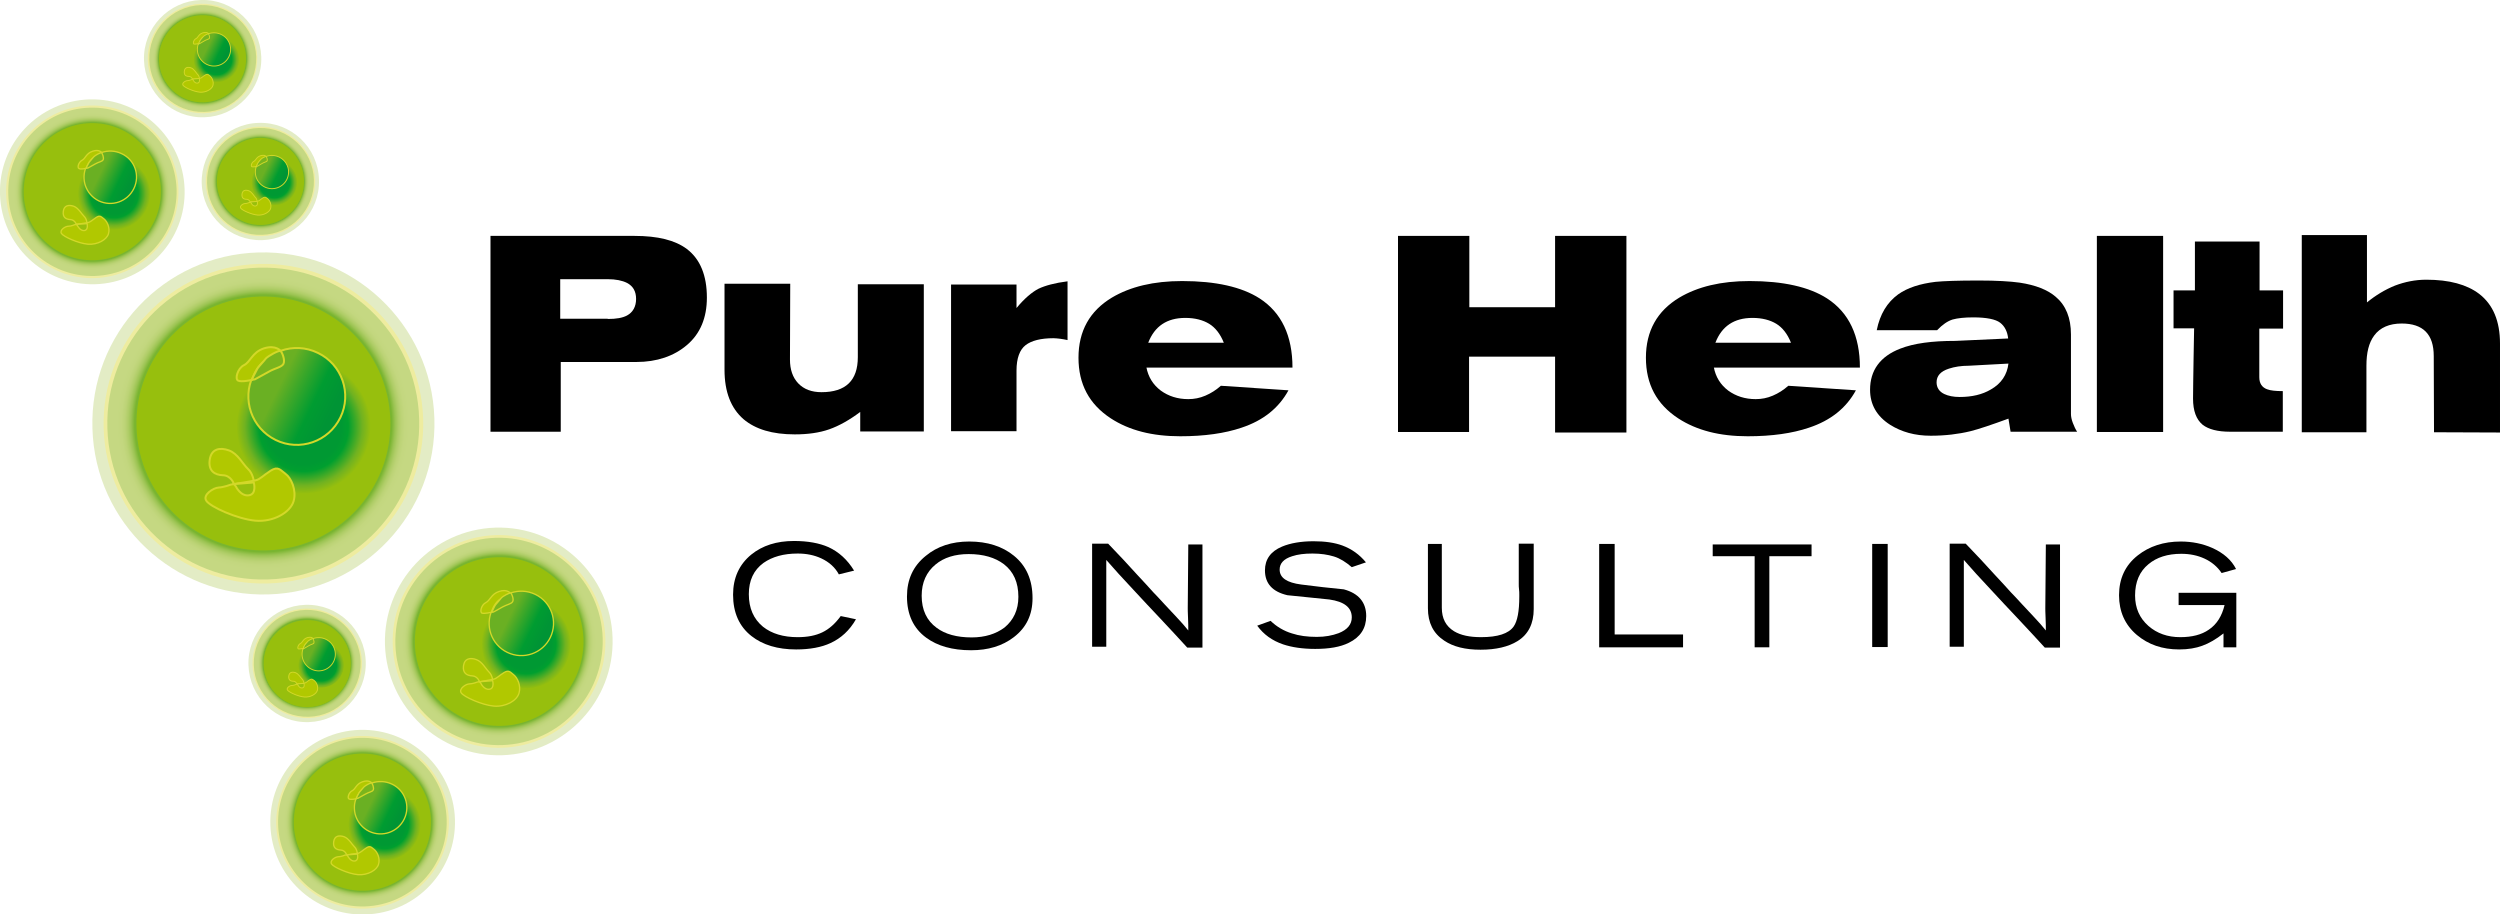 <?xml version="1.0" encoding="UTF-8"?> <!-- Generator: Adobe Illustrator 22.1.0, SVG Export Plug-In . SVG Version: 6.00 Build 0) --> <svg xmlns="http://www.w3.org/2000/svg" xmlns:xlink="http://www.w3.org/1999/xlink" version="1.1" id="Ebene_1" x="0px" y="0px" viewBox="0 0 935.8 342.3" style="enable-background:new 0 0 935.8 342.3;" xml:space="preserve"> <style type="text/css"> .st0{fill:#E3ECC5;} .st1{fill:#EEEC9F;} .st2{fill:url(#SVGID_1_);} .st3{fill:#97BF0D;} .st4{fill:url(#SVGID_2_);} .st5{fill:url(#SVGID_3_);stroke:#D3D829;stroke-width:0.75;stroke-miterlimit:10;} .st6{fill:#B1C800;stroke:#D3D829;stroke-width:0.75;stroke-miterlimit:10;} .st7{fill:#7AB51D;stroke:#D3D829;stroke-width:0.75;stroke-miterlimit:10;} .st8{fill:#97BF0D;stroke:#D3D829;stroke-width:0.75;stroke-miterlimit:10;} .st9{fill:url(#SVGID_4_);} .st10{fill:url(#SVGID_5_);} .st11{fill:url(#SVGID_6_);stroke:#D3D829;stroke-width:0.5;stroke-miterlimit:10;} .st12{fill:#B1C800;stroke:#D3D829;stroke-width:0.5;stroke-miterlimit:10;} .st13{fill:#7AB51D;stroke:#D3D829;stroke-width:0.5;stroke-miterlimit:10;} .st14{fill:#97BF0D;stroke:#D3D829;stroke-width:0.5;stroke-miterlimit:10;} .st15{fill:url(#SVGID_7_);} .st16{fill:url(#SVGID_8_);} .st17{fill:url(#SVGID_9_);stroke:#D3D829;stroke-width:0.5;stroke-miterlimit:10;} .st18{fill:url(#SVGID_10_);} .st19{fill:url(#SVGID_11_);} .st20{fill:url(#SVGID_12_);stroke:#D3D829;stroke-width:0.35;stroke-miterlimit:10;} .st21{fill:#B1C800;stroke:#D3D829;stroke-width:0.35;stroke-miterlimit:10;} .st22{fill:#7AB51D;stroke:#D3D829;stroke-width:0.35;stroke-miterlimit:10;} .st23{fill:#97BF0D;stroke:#D3D829;stroke-width:0.35;stroke-miterlimit:10;} .st24{fill:url(#SVGID_13_);} .st25{fill:url(#SVGID_14_);} .st26{fill:url(#SVGID_15_);stroke:#D3D829;stroke-width:0.35;stroke-miterlimit:10;} .st27{fill:url(#SVGID_16_);} .st28{fill:url(#SVGID_17_);} .st29{fill:url(#SVGID_18_);} .st30{fill:url(#SVGID_19_);stroke:#D3D829;stroke-width:0.35;stroke-miterlimit:10;} .st31{fill:url(#SVGID_20_);} .st32{fill:url(#SVGID_21_);} .st33{fill:url(#SVGID_22_);stroke:#D3D829;stroke-width:0.5;stroke-miterlimit:10;} </style> <g> <g> <path d="M183.5,88.3h54c8.7,0,15.2,1.6,19.6,4.9c5,3.8,7.5,9.9,7.5,18.2c0,7.6-2.5,13.5-7.4,17.7c-4.9,4.2-11.3,6.4-19,6.4h-28.3 v26.1h-26.3V88.3z M227.5,119.4c3.2,0,5.5-0.4,7.2-1.3c2.2-1.2,3.4-3.3,3.4-6.2c0-2.8-1.1-4.8-3.4-6c-1.8-0.9-4.2-1.4-7.3-1.4 h-17.7v14.8H227.5z"></path> <path d="M271.2,106.2h24.6l-0.1,28.4c0,3.7,1,6.7,3.1,8.9c2.1,2.2,5,3.3,8.7,3.3c9.1,0,13.6-4.4,13.6-13.1v-27.3h24.7v55.1H322 v-7.3c-4,3-7.9,5.2-11.6,6.5c-3.7,1.3-8,1.9-12.9,1.9c-8.4,0-14.7-1.9-19.2-5.7c-4.7-4.1-7.1-10.2-7.1-18.5V106.2z"></path> <path d="M356,106.5h24.5v8.8c2.9-3.5,5.7-5.9,8.2-7.2c2.5-1.2,6.2-2.2,10.9-2.8v22c-1-0.2-1.9-0.4-2.8-0.5 c-0.9-0.1-1.8-0.2-2.5-0.2c-4.7,0-8.2,0.9-10.4,2.6c-2.2,1.7-3.4,4.9-3.4,9.5v22.7H356V106.5z"></path> <path d="M429.1,137.4c0.7,3.7,2.5,6.6,5.4,8.8c2.9,2.1,6.3,3.2,10.3,3.2c2.2,0,4.3-0.4,6.4-1.3c2.1-0.9,4-2.1,5.8-3.7l25.3,1.7 c-3.6,6.6-9.4,11.3-17.6,14c-6.2,2.1-13.8,3.2-22.9,3.2c-10.5,0-19.1-2.2-26-6.7c-8.1-5.3-12.1-12.8-12.1-22.7 c0-10,4.2-17.5,12.5-22.5c6.9-4.1,15.6-6.2,26.3-6.2c12.6,0,22.3,2.2,29,6.5c8.2,5.3,12.3,14,12.3,25.9H429.1z M458.1,128.3 c-1.3-3.3-3.2-5.7-5.5-7.1c-2.3-1.4-5.3-2.2-8.9-2.2c-6.9,0-11.5,3.1-13.9,9.3H458.1z"></path> <path d="M523.3,88.3H550V115h32.1V88.3h26.7v73.6h-26.7v-28.4h-32.2v28.2h-26.6V88.3z"></path> <path d="M641.5,137.4c0.7,3.7,2.5,6.6,5.4,8.8c2.9,2.1,6.3,3.2,10.3,3.2c2.2,0,4.3-0.4,6.4-1.3c2.1-0.9,4-2.1,5.8-3.7l25.3,1.7 c-3.6,6.6-9.4,11.3-17.6,14c-6.2,2.1-13.8,3.2-22.9,3.2c-10.5,0-19.1-2.2-26-6.7c-8.1-5.3-12.1-12.8-12.1-22.7 c0-10,4.2-17.5,12.5-22.5c6.9-4.1,15.6-6.2,26.3-6.2c12.6,0,22.3,2.2,29,6.5c8.2,5.3,12.3,14,12.3,25.9H641.5z M670.4,128.3 c-1.3-3.3-3.2-5.7-5.5-7.1c-2.3-1.4-5.3-2.2-8.9-2.2c-6.9,0-11.5,3.1-13.9,9.3H670.4z"></path> <path d="M751.7,126.7c-0.3-2.6-1.3-4.6-3-5.9c-1.7-1.3-5.1-2-10.1-2c-3.3,0-5.9,0.3-7.7,0.8c-1.9,0.6-3.8,1.9-5.8,4h-22.6 c1.2-6,3.9-10.4,8-13.4c3.5-2.5,8.2-4,14-4.7c3-0.3,8.4-0.5,16.1-0.5c6.7,0,11.8,0.3,15.4,0.8c6,0.9,10.5,2.7,13.5,5.3 c3.8,3.2,5.7,7.9,5.7,14.1v29.7c0,1,0.2,2.1,0.7,3.4c0.5,1.3,1,2.4,1.6,3.3h-24.9l-0.8-4.9c-6.3,2.3-11,3.9-14.2,4.7 c-4.5,1.1-9.5,1.7-14.9,1.7c-5.9,0-10.9-1.4-15.2-4.1c-5-3.2-7.5-7.6-7.5-13.1c0-7.3,3.8-12.5,11.3-15.4c5.1-2,11.9-2.9,20.6-2.9 L751.7,126.7z M724.9,143.1c0,2,1,3.5,2.9,4.4c1.5,0.7,3.4,1.1,5.7,1.1c4.6,0,8.5-0.9,11.7-2.8c3.9-2.2,6.1-5.5,6.6-9.7l-14.8,0.8 c-2.9,0-5.4,0.4-7.5,1.1C726.4,139,724.9,140.7,724.9,143.1z"></path> <path d="M784.9,88.3h24.8v73.4h-24.8V88.3z"></path> <path d="M813.7,108.7h7.9V90.4h24.2v18.3h8.8V123h-8.9v18.2c0,2.3,1,3.8,2.9,4.5c1.3,0.5,3.2,0.7,5.9,0.7v15.2h-19.8 c-4.6,0-8-0.9-10.2-2.6c-2.4-2-3.6-5.2-3.6-9.8c0-3,0.1-8,0.2-15.1c0.1-7,0.2-10.7,0.2-11.2h-7.7V108.7z"></path> <path d="M861.4,88H886v25.2c3.3-2.7,6.8-4.8,10.5-6.3c3.7-1.4,7.6-2.2,11.7-2.2c8.6,0,15.2,1.8,19.8,5.3c5.2,4,7.8,10.2,7.8,18.6 v33.3l-24.7-0.1l-0.1-28.5c0-8.2-4-12.2-12-12.2c-4.6,0-8.1,1.5-10.3,4.5c-2,2.7-2.9,6.4-2.9,11.3v24.9h-24.2V88z"></path> </g> <g> <g> <path class="st0" d="M162.6,156.6c1.1,35.3-26.7,64.9-62.1,65.9c-35.3,1.1-64.9-26.7-65.9-62.1c-1.1-35.3,26.7-64.9,62.1-65.9 C132,93.5,161.5,121.3,162.6,156.6z"></path> <path class="st1" d="M158.4,156.8c1,33-25,60.6-58,61.6c-33,1-60.6-25-61.6-58c-1-33,25-60.6,58-61.6 C129.8,97.8,157.4,123.7,158.4,156.8z"></path> <radialGradient id="SVGID_1_" cx="126.942" cy="150.666" r="47.512" gradientTransform="matrix(1.228 -3.720000e-02 3.720000e-02 1.228 -62.982 -21.813)" gradientUnits="userSpaceOnUse"> <stop offset="0.824" style="stop-color:#79B530"></stop> <stop offset="0.829" style="stop-color:#81B838"></stop> <stop offset="0.847" style="stop-color:#9CC453"></stop> <stop offset="0.866" style="stop-color:#AFCD67"></stop> <stop offset="0.886" style="stop-color:#BCD376"></stop> <stop offset="0.909" style="stop-color:#C3D77F"></stop> <stop offset="0.939" style="stop-color:#C5D882"></stop> </radialGradient> <path class="st2" d="M156.9,156.8c1,32.2-24.4,59.2-56.6,60.1c-32.2,1-59.2-24.4-60.1-56.6c-1-32.2,24.4-59.2,56.6-60.1 C129,99.2,156,124.6,156.9,156.8z"></path> <path class="st3" d="M146.1,157.1c0.8,26.2-19.8,48.1-46.1,48.9c-26.2,0.8-48.1-19.8-48.9-46.1c-0.8-26.2,19.8-48.1,46.1-48.9 C123.4,110.3,145.3,130.9,146.1,157.1z"></path> <radialGradient id="SVGID_2_" cx="118.267" cy="237.733" r="47.502" gradientTransform="matrix(0.529 -1.600000e-02 1.600000e-02 0.529 47.277 35.834)" gradientUnits="userSpaceOnUse"> <stop offset="0.564" style="stop-color:#009933"></stop> <stop offset="0.666" style="stop-color:#009F2F"></stop> <stop offset="0.874" style="stop-color:#70B221"></stop> <stop offset="1" style="stop-color:#97BF0D"></stop> </radialGradient> <path class="st4" d="M138.9,159.1c0.4,13.9-10.5,25.5-24.4,25.9c-13.9,0.4-25.5-10.5-25.9-24.4c-0.4-13.9,10.5-25.5,24.4-25.9 C126.8,134.2,138.4,145.2,138.9,159.1z"></path> </g> <g> <linearGradient id="SVGID_3_" gradientUnits="userSpaceOnUse" x1="158.609" y1="179.186" x2="194.899" y2="179.186" gradientTransform="matrix(0.9 0.435 -0.435 0.9 30.016 -89.876)"> <stop offset="0.291" style="stop-color:#6AB023"></stop> <stop offset="0.683" style="stop-color:#009C31"></stop> <stop offset="0.891" style="stop-color:#009435"></stop> </linearGradient> <path class="st5" d="M127.4,156.3c-4.4,9-15.2,12.8-24.2,8.4c-9-4.4-12.8-15.2-8.4-24.2c4.4-9,15.2-12.8,24.2-8.4 C128,136.4,131.8,147.3,127.4,156.3z"></path> <g> <path class="st6" d="M94.3,142.2c0,0,1.4-4.6,4.6-7c3.2-2.4,6.2-3.8,6.2-3.8s-1.8-2.4-6.3-1c-4.5,1.5-5,5.1-7.5,6.3 c-2.4,1.2-3.5,5.3-2.1,5.8C90.5,143.1,94.3,142.2,94.3,142.2z"></path> <path class="st7" d="M95.4,142c0,0,2.6-1.4,5.1-2.8c2.4-1.4,4.9-1.7,5.6-3c0.7-1.4-0.5-4.4-1.1-4.8c-0.6-0.4-4.7,1.9-5.5,2.8 c-0.7,1-2.6,2.9-3.1,3.7c-0.5,0.8-2.2,4.3-2.2,4.3L95.4,142z"></path> </g> </g> <path class="st6" d="M87.6,181.2c0,0-1.1-3.2-4.1-3.3c-3.1-0.1-5.6-1.6-5-5.8c0.6-4.2,3.9-4.7,7.2-3.5c3.3,1.2,5.1,5,7.1,6.9 c2,1.8,2.3,5.1,2.3,5.1L87.6,181.2z"></path> <path class="st6" d="M86.4,181.4c0,0-2.6,1-4.6,1.1c-1.9,0.1-6,2.7-4.6,4.9c1.4,2.3,11.7,6.9,18.4,7.5c6.7,0.6,13.1-3.1,14.3-7.3 c1.2-4.2-1-8.8-3-10.2c-2-1.5-2.8-3-5.6-1.2c-2.8,1.8-3.9,3.2-5.6,3.6C94,180.2,86.4,181.4,86.4,181.4z"></path> <path class="st8" d="M88.3,182.1c0,0,1.8,3.8,4.9,3.3c3-0.5,1.8-4.8,1.8-4.8l-7.4,0.6L88.3,182.1z"></path> </g> <g> <path class="st0" d="M170.3,306.7c0.6,19.1-14.4,35-33.5,35.6c-19.1,0.6-35-14.4-35.6-33.5c-0.6-19.1,14.4-35,33.5-35.6 C153.7,272.7,169.7,287.7,170.3,306.7z"></path> <path class="st1" d="M168,306.8c0.5,17.8-13.5,32.7-31.3,33.3c-17.8,0.5-32.7-13.5-33.3-31.3c-0.5-17.8,13.5-32.7,31.3-33.3 C152.6,275,167.5,289,168,306.8z"></path> <radialGradient id="SVGID_4_" cx="203.117" cy="381.57" r="47.513" gradientTransform="matrix(0.663 -2.010000e-02 2.010000e-02 0.663 -6.645 58.846)" gradientUnits="userSpaceOnUse"> <stop offset="0.824" style="stop-color:#79B530"></stop> <stop offset="0.829" style="stop-color:#81B838"></stop> <stop offset="0.847" style="stop-color:#9CC453"></stop> <stop offset="0.866" style="stop-color:#AFCD67"></stop> <stop offset="0.886" style="stop-color:#BCD376"></stop> <stop offset="0.909" style="stop-color:#C3D77F"></stop> <stop offset="0.939" style="stop-color:#C5D882"></stop> </radialGradient> <path class="st9" d="M167.2,306.8c0.5,17.4-13.2,31.9-30.6,32.5c-17.4,0.5-31.9-13.2-32.5-30.6c-0.5-17.4,13.2-31.9,30.6-32.5 C152.2,275.7,166.7,289.4,167.2,306.8z"></path> <path class="st3" d="M161.3,307c0.4,14.2-10.7,26-24.9,26.4c-14.2,0.4-26-10.7-26.4-24.9c-0.4-14.2,10.7-26,24.9-26.4 C149.1,281.7,160.9,292.8,161.3,307z"></path> <radialGradient id="SVGID_5_" cx="293.678" cy="774.667" r="47.505" gradientTransform="matrix(0.286 -8.700000e-03 8.700000e-03 0.286 53.206 89.617)" gradientUnits="userSpaceOnUse"> <stop offset="0.564" style="stop-color:#009933"></stop> <stop offset="0.666" style="stop-color:#009F2F"></stop> <stop offset="0.874" style="stop-color:#70B221"></stop> <stop offset="1" style="stop-color:#97BF0D"></stop> </radialGradient> <path class="st10" d="M157.5,308.1c0.2,7.5-5.7,13.8-13.2,14c-7.5,0.2-13.8-5.7-14-13.2c-0.2-7.5,5.7-13.8,13.2-14 C151,294.7,157.2,300.6,157.5,308.1z"></path> </g> <g> <linearGradient id="SVGID_6_" gradientUnits="userSpaceOnUse" x1="262.213" y1="304.081" x2="281.8" y2="304.081" gradientTransform="matrix(0.9 0.435 -0.435 0.9 30.016 -89.876)"> <stop offset="0.291" style="stop-color:#6AB023"></stop> <stop offset="0.683" style="stop-color:#009C31"></stop> <stop offset="0.891" style="stop-color:#009435"></stop> </linearGradient> <path class="st11" d="M151.3,306.6c-2.4,4.9-8.2,6.9-13.1,4.6c-4.9-2.4-6.9-8.2-4.6-13.1c2.4-4.9,8.2-6.9,13.1-4.6 C151.6,295.8,153.7,301.7,151.3,306.6z"></path> <g> <path class="st12" d="M133.4,299c0,0,0.7-2.5,2.5-3.8c1.7-1.3,3.3-2.1,3.3-2.1s-1-1.3-3.4-0.5c-2.5,0.8-2.7,2.8-4,3.4 c-1.3,0.7-1.9,2.8-1.1,3.1C131.4,299.4,133.4,299,133.4,299z"></path> <path class="st13" d="M134,298.8c0,0,1.4-0.8,2.7-1.5c1.3-0.8,2.7-0.9,3-1.6c0.4-0.7-0.3-2.4-0.6-2.6c-0.3-0.2-2.5,1-2.9,1.5 c-0.4,0.5-1.4,1.6-1.7,2c-0.3,0.4-1.2,2.3-1.2,2.3L134,298.8z"></path> </g> </g> <path class="st12" d="M129.8,320c0,0-0.6-1.7-2.2-1.8c-1.7-0.1-3-0.8-2.7-3.1c0.3-2.3,2.1-2.5,3.9-1.9c1.8,0.7,2.8,2.7,3.8,3.7 c1.1,1,1.2,2.8,1.2,2.8L129.8,320z"></path> <path class="st12" d="M129.1,320.1c0,0-1.4,0.6-2.5,0.6c-1,0-3.3,1.4-2.5,2.7c0.8,1.2,6.3,3.7,9.9,4c3.6,0.3,7.1-1.7,7.7-3.9 c0.7-2.3-0.6-4.7-1.6-5.5c-1.1-0.8-1.5-1.6-3-0.6c-1.5,1-2.1,1.7-3,2C133.3,319.5,129.1,320.1,129.1,320.1z"></path> <path class="st14" d="M130.2,320.5c0,0,1,2,2.6,1.8c1.6-0.3,1-2.6,1-2.6l-4,0.3L130.2,320.5z"></path> <g> <g> <path class="st0" d="M69.1,70.8c0.6,19.1-14.4,35-33.5,35.6C16.5,106.9,0.6,91.9,0,72.8c-0.6-19.1,14.4-35,33.5-35.6 C52.6,36.7,68.5,51.7,69.1,70.8z"></path> <path class="st1" d="M66.8,70.8c0.5,17.8-13.5,32.7-31.3,33.3C17.7,104.6,2.8,90.6,2.3,72.8C1.7,55,15.8,40.1,33.6,39.5 C51.4,39,66.3,53,66.8,70.8z"></path> <radialGradient id="SVGID_7_" cx="61.496" cy="21.403" r="47.513" gradientTransform="matrix(0.663 -2.010000e-02 2.010000e-02 0.663 -6.645 58.846)" gradientUnits="userSpaceOnUse"> <stop offset="0.824" style="stop-color:#79B530"></stop> <stop offset="0.829" style="stop-color:#81B838"></stop> <stop offset="0.847" style="stop-color:#9CC453"></stop> <stop offset="0.866" style="stop-color:#AFCD67"></stop> <stop offset="0.886" style="stop-color:#BCD376"></stop> <stop offset="0.909" style="stop-color:#C3D77F"></stop> <stop offset="0.939" style="stop-color:#C5D882"></stop> </radialGradient> <path class="st15" d="M66.1,70.8c0.5,17.4-13.2,31.9-30.6,32.5C18.1,103.8,3.6,90.2,3.1,72.8C2.5,55.4,16.2,40.8,33.6,40.3 C51,39.8,65.5,53.4,66.1,70.8z"></path> <path class="st3" d="M60.2,71c0.4,14.2-10.7,26-24.9,26.4c-14.2,0.4-26-10.7-26.4-24.9c-0.4-14.2,10.7-26,24.9-26.4 C47.9,45.7,59.8,56.9,60.2,71z"></path> <radialGradient id="SVGID_8_" cx="-34.799" cy="-61.008" r="47.505" gradientTransform="matrix(0.286 -8.700000e-03 8.700000e-03 0.286 53.206 89.617)" gradientUnits="userSpaceOnUse"> <stop offset="0.564" style="stop-color:#009933"></stop> <stop offset="0.666" style="stop-color:#009F2F"></stop> <stop offset="0.874" style="stop-color:#70B221"></stop> <stop offset="1" style="stop-color:#97BF0D"></stop> </radialGradient> <path class="st16" d="M56.3,72.1c0.2,7.5-5.7,13.8-13.2,14c-7.5,0.2-13.8-5.7-14-13.2c-0.2-7.5,5.7-13.8,13.2-14 C49.8,58.7,56.1,64.6,56.3,72.1z"></path> </g> <g> <linearGradient id="SVGID_9_" gradientUnits="userSpaceOnUse" x1="68.4" y1="135.682" x2="87.988" y2="135.682" gradientTransform="matrix(0.9 0.435 -0.435 0.9 30.016 -89.876)"> <stop offset="0.291" style="stop-color:#6AB023"></stop> <stop offset="0.683" style="stop-color:#009C31"></stop> <stop offset="0.891" style="stop-color:#009435"></stop> </linearGradient> <path class="st17" d="M50.1,70.6c-2.4,4.9-8.2,6.9-13.1,4.6c-4.9-2.4-6.9-8.2-4.6-13.1c2.4-4.9,8.2-6.9,13.1-4.6 C50.5,59.8,52.5,65.7,50.1,70.6z"></path> <g> <path class="st12" d="M32.3,63c0,0,0.7-2.5,2.5-3.8c1.7-1.3,3.3-2.1,3.3-2.1s-1-1.3-3.4-0.5c-2.5,0.8-2.7,2.8-4,3.4 c-1.3,0.7-1.9,2.8-1.1,3.1C30.2,63.5,32.3,63,32.3,63z"></path> <path class="st13" d="M32.9,62.9c0,0,1.4-0.8,2.7-1.5c1.3-0.8,2.7-0.9,3-1.6c0.4-0.7-0.3-2.4-0.6-2.6c-0.3-0.2-2.5,1-2.9,1.5 c-0.4,0.5-1.4,1.6-1.7,2c-0.3,0.4-1.2,2.3-1.2,2.3L32.9,62.9z"></path> </g> </g> <path class="st12" d="M28.6,84c0,0-0.6-1.7-2.2-1.8c-1.7-0.1-3-0.8-2.7-3.1c0.3-2.3,2.1-2.5,3.9-1.9c1.8,0.7,2.8,2.7,3.8,3.7 c1.1,1,1.2,2.8,1.2,2.8L28.6,84z"></path> <path class="st12" d="M28,84.1c0,0-1.4,0.6-2.5,0.6c-1,0-3.3,1.4-2.5,2.7c0.8,1.2,6.3,3.7,9.9,4c3.6,0.3,7.1-1.7,7.7-3.9 c0.7-2.3-0.6-4.7-1.6-5.5c-1.1-0.8-1.5-1.6-3-0.6c-1.5,1-2.1,1.7-3,1.9C32.1,83.5,28,84.1,28,84.1z"></path> <path class="st14" d="M29,84.5c0,0,1,2,2.6,1.8c1.6-0.3,1-2.6,1-2.6l-4,0.3L29,84.5z"></path> </g> <g> <path class="st0" d="M136.9,247.7c0.4,12.1-9.2,22.2-21.3,22.6c-12.1,0.4-22.2-9.2-22.6-21.3c-0.4-12.1,9.2-22.2,21.3-22.6 C126.4,226,136.6,235.6,136.9,247.7z"></path> <path class="st1" d="M135.5,247.7c0.3,11.3-8.6,20.8-19.9,21.1c-11.3,0.3-20.8-8.6-21.1-19.9c-0.3-11.3,8.6-20.8,19.9-21.1 C125.7,227.5,135.1,236.4,135.5,247.7z"></path> <radialGradient id="SVGID_10_" cx="158.186" cy="423.998" r="47.508" gradientTransform="matrix(0.421 -1.270000e-02 1.270000e-02 0.421 42.951 71.722)" gradientUnits="userSpaceOnUse"> <stop offset="0.824" style="stop-color:#79B530"></stop> <stop offset="0.829" style="stop-color:#81B838"></stop> <stop offset="0.847" style="stop-color:#9CC453"></stop> <stop offset="0.866" style="stop-color:#AFCD67"></stop> <stop offset="0.886" style="stop-color:#BCD376"></stop> <stop offset="0.909" style="stop-color:#C3D77F"></stop> <stop offset="0.939" style="stop-color:#C5D882"></stop> </radialGradient> <path class="st18" d="M135,247.7c0.3,11.1-8.4,20.3-19.4,20.6c-11.1,0.3-20.3-8.4-20.6-19.4c-0.3-11.1,8.4-20.3,19.4-20.6 C125.4,228,134.7,236.7,135,247.7z"></path> <path class="st3" d="M131.3,247.9c0.3,9-6.8,16.5-15.8,16.8c-9,0.3-16.5-6.8-16.8-15.8c-0.3-9,6.8-16.5,15.8-16.8 C123.5,231.8,131,238.9,131.3,247.9z"></path> <radialGradient id="SVGID_11_" cx="187.801" cy="875.141" r="47.485" gradientTransform="matrix(0.182 -5.500000e-03 5.500000e-03 0.182 81.252 90.885)" gradientUnits="userSpaceOnUse"> <stop offset="0.564" style="stop-color:#009933"></stop> <stop offset="0.666" style="stop-color:#009F2F"></stop> <stop offset="0.874" style="stop-color:#70B221"></stop> <stop offset="1" style="stop-color:#97BF0D"></stop> </radialGradient> <path class="st19" d="M128.8,248.5c0.1,4.8-3.6,8.7-8.4,8.9c-4.8,0.1-8.7-3.6-8.9-8.4c-0.1-4.8,3.6-8.7,8.4-8.9 C124.7,240,128.7,243.8,128.8,248.5z"></path> </g> <g> <linearGradient id="SVGID_12_" gradientUnits="userSpaceOnUse" x1="219.89" y1="262.475" x2="232.334" y2="262.475" gradientTransform="matrix(0.9 0.435 -0.435 0.9 30.016 -89.876)"> <stop offset="0.291" style="stop-color:#6AB023"></stop> <stop offset="0.683" style="stop-color:#009C31"></stop> <stop offset="0.891" style="stop-color:#009435"></stop> </linearGradient> <path class="st20" d="M124.9,247.6c-1.5,3.1-5.2,4.4-8.3,2.9c-3.1-1.5-4.4-5.2-2.9-8.3c1.5-3.1,5.2-4.4,8.3-2.9 C125.1,240.8,126.4,244.5,124.9,247.6z"></path> <g> <path class="st21" d="M113.5,242.7c0,0,0.5-1.6,1.6-2.4c1.1-0.8,2.1-1.3,2.1-1.3s-0.6-0.8-2.2-0.3c-1.6,0.5-1.7,1.8-2.6,2.2 c-0.8,0.4-1.2,1.8-0.7,2C112.2,243,113.5,242.7,113.5,242.7z"></path> <path class="st22" d="M113.9,242.7c0,0,0.9-0.5,1.7-1c0.8-0.5,1.7-0.6,1.9-1c0.2-0.5-0.2-1.5-0.4-1.6c-0.2-0.1-1.6,0.6-1.9,1 c-0.2,0.3-0.9,1-1.1,1.3c-0.2,0.3-0.7,1.5-0.7,1.5L113.9,242.7z"></path> </g> </g> <path class="st21" d="M111.2,256.1c0,0-0.4-1.1-1.4-1.1c-1.1,0-1.9-0.5-1.7-2c0.2-1.4,1.3-1.6,2.5-1.2c1.1,0.4,1.8,1.7,2.4,2.3 c0.7,0.6,0.8,1.7,0.8,1.7L111.2,256.1z"></path> <path class="st21" d="M110.8,256.2c0,0-0.9,0.4-1.6,0.4c-0.7,0-2.1,0.9-1.6,1.7c0.5,0.8,4,2.4,6.3,2.6c2.3,0.2,4.5-1.1,4.9-2.5 c0.4-1.5-0.4-3-1-3.5c-0.7-0.5-1-1-1.9-0.4c-1,0.6-1.3,1.1-1.9,1.2C113.4,255.8,110.8,256.2,110.8,256.2z"></path> <path class="st23" d="M111.5,256.4c0,0,0.6,1.3,1.7,1.1c1-0.2,0.6-1.7,0.6-1.7l-2.5,0.2L111.5,256.4z"></path> <g> <g> <path class="st0" d="M119.4,67.3c0.4,12.1-9.2,22.2-21.3,22.6C86,90.2,75.9,80.7,75.5,68.6C75.2,56.5,84.7,46.3,96.8,46 C108.9,45.6,119.1,55.1,119.4,67.3z"></path> <path class="st1" d="M118,67.3c0.3,11.3-8.6,20.8-19.9,21.1C86.8,88.8,77.3,79.9,77,68.5c-0.3-11.3,8.6-20.8,19.9-21.1 C108.2,47.1,117.6,56,118,67.3z"></path> <radialGradient id="SVGID_13_" cx="129.595" cy="-5.114" r="47.509" gradientTransform="matrix(0.421 -1.270000e-02 1.270000e-02 0.421 42.951 71.722)" gradientUnits="userSpaceOnUse"> <stop offset="0.824" style="stop-color:#79B530"></stop> <stop offset="0.829" style="stop-color:#81B838"></stop> <stop offset="0.847" style="stop-color:#9CC453"></stop> <stop offset="0.866" style="stop-color:#AFCD67"></stop> <stop offset="0.886" style="stop-color:#BCD376"></stop> <stop offset="0.909" style="stop-color:#C3D77F"></stop> <stop offset="0.939" style="stop-color:#C5D882"></stop> </radialGradient> <path class="st24" d="M117.5,67.3c0.3,11.1-8.4,20.3-19.4,20.6C87,88.3,77.8,79.6,77.5,68.5c-0.3-11.1,8.4-20.3,19.4-20.6 C107.9,47.6,117.2,56.3,117.5,67.3z"></path> <path class="st3" d="M113.8,67.4c0.3,9-6.8,16.5-15.8,16.8c-9,0.3-16.5-6.8-16.8-15.8c-0.3-9,6.8-16.5,15.8-16.8 C106,51.4,113.5,58.4,113.8,67.4z"></path> <radialGradient id="SVGID_14_" cx="121.61" cy="-120.379" r="47.488" gradientTransform="matrix(0.182 -5.500000e-03 5.500000e-03 0.182 81.252 90.885)" gradientUnits="userSpaceOnUse"> <stop offset="0.564" style="stop-color:#009933"></stop> <stop offset="0.666" style="stop-color:#009F2F"></stop> <stop offset="0.874" style="stop-color:#70B221"></stop> <stop offset="1" style="stop-color:#97BF0D"></stop> </radialGradient> <path class="st25" d="M111.3,68.1c0.1,4.8-3.6,8.7-8.4,8.9c-4.8,0.1-8.7-3.6-8.9-8.4c-0.1-4.8,3.6-8.7,8.4-8.9 C107.2,59.6,111.2,63.3,111.3,68.1z"></path> </g> <g> <linearGradient id="SVGID_15_" gradientUnits="userSpaceOnUse" x1="125.581" y1="107.668" x2="138.024" y2="107.668" gradientTransform="matrix(0.9 0.435 -0.435 0.9 30.016 -89.876)"> <stop offset="0.291" style="stop-color:#6AB023"></stop> <stop offset="0.683" style="stop-color:#009C31"></stop> <stop offset="0.891" style="stop-color:#009435"></stop> </linearGradient> <path class="st26" d="M107.4,67.1c-1.5,3.1-5.2,4.4-8.3,2.9c-3.1-1.5-4.4-5.2-2.9-8.3c1.5-3.1,5.2-4.4,8.3-2.9 C107.6,60.3,108.9,64,107.4,67.1z"></path> <g> <path class="st21" d="M96,62.3c0,0,0.5-1.6,1.6-2.4c1.1-0.8,2.1-1.3,2.1-1.3s-0.6-0.8-2.2-0.3C96,58.8,95.8,60,95,60.4 c-0.8,0.4-1.2,1.8-0.7,2C94.7,62.6,96,62.3,96,62.3z"></path> <path class="st22" d="M96.4,62.2c0,0,0.9-0.5,1.7-1c0.8-0.5,1.7-0.6,1.9-1c0.2-0.5-0.2-1.5-0.4-1.6c-0.2-0.1-1.6,0.6-1.9,1 c-0.3,0.3-0.9,1-1.1,1.3c-0.2,0.3-0.7,1.5-0.7,1.5L96.4,62.2z"></path> </g> </g> <path class="st21" d="M93.7,75.7c0,0-0.4-1.1-1.4-1.1c-1.1,0-1.9-0.5-1.7-2c0.2-1.4,1.3-1.6,2.5-1.2c1.1,0.4,1.8,1.7,2.4,2.4 c0.7,0.6,0.8,1.7,0.8,1.7L93.7,75.7z"></path> <path class="st21" d="M93.3,75.8c0,0-0.9,0.4-1.6,0.4c-0.7,0-2.1,0.9-1.6,1.7c0.5,0.8,4,2.4,6.3,2.6c2.3,0.2,4.5-1.1,4.9-2.5 c0.4-1.5-0.4-3-1-3.5c-0.7-0.5-0.9-1-1.9-0.4c-1,0.6-1.3,1.1-1.9,1.2C95.9,75.4,93.3,75.8,93.3,75.8z"></path> <path class="st23" d="M94,76c0,0,0.6,1.3,1.7,1.1c1-0.2,0.6-1.7,0.6-1.7l-2.5,0.2L94,76z"></path> </g> <g> <g> <path class="st0" d="M97.8,21.3c0.4,12.1-9.2,22.2-21.3,22.6c-12.1,0.4-22.2-9.2-22.6-21.3C53.5,10.5,63.1,0.4,75.2,0 C87.3-0.4,97.4,9.2,97.8,21.3z"></path> <path class="st1" d="M96.3,21.3c0.3,11.3-8.6,20.8-19.9,21.1c-11.3,0.3-20.8-8.6-21.1-19.9C55,11.3,63.9,1.8,75.2,1.4 C86.5,1.1,96,10,96.3,21.3z"></path> <radialGradient id="SVGID_16_" cx="81.556" cy="-115.668" r="47.507" gradientTransform="matrix(0.421 -1.270000e-02 1.270000e-02 0.421 42.951 71.722)" gradientUnits="userSpaceOnUse"> <stop offset="0.824" style="stop-color:#79B530"></stop> <stop offset="0.829" style="stop-color:#81B838"></stop> <stop offset="0.847" style="stop-color:#9CC453"></stop> <stop offset="0.866" style="stop-color:#AFCD67"></stop> <stop offset="0.886" style="stop-color:#BCD376"></stop> <stop offset="0.909" style="stop-color:#C3D77F"></stop> <stop offset="0.939" style="stop-color:#C5D882"></stop> </radialGradient> <path class="st27" d="M95.9,21.3c0.3,11.1-8.4,20.3-19.4,20.6c-11.1,0.3-20.3-8.4-20.6-19.4C55.5,11.5,64.2,2.3,75.2,1.9 C86.3,1.6,95.5,10.3,95.9,21.3z"></path> <radialGradient id="SVGID_17_" cx="54.806" cy="-157.205" r="47.498" gradientTransform="matrix(0.343 -1.040000e-02 1.040000e-02 0.343 58.69 76.414)" gradientUnits="userSpaceOnUse"> <stop offset="0.26" style="stop-color:#97BF0D"></stop> <stop offset="1" style="stop-color:#97BF0D"></stop> </radialGradient> <path class="st28" d="M92.1,21.5c0.3,9-6.8,16.5-15.8,16.8c-9,0.3-16.5-6.8-16.8-15.8c-0.3-9,6.8-16.5,15.8-16.8 C84.3,5.4,91.9,12.5,92.1,21.5z"></path> <radialGradient id="SVGID_18_" cx="10.193" cy="-376.881" r="47.486" gradientTransform="matrix(0.182 -5.500000e-03 5.500000e-03 0.182 81.252 90.885)" gradientUnits="userSpaceOnUse"> <stop offset="0.564" style="stop-color:#009933"></stop> <stop offset="0.666" style="stop-color:#009F2F"></stop> <stop offset="0.874" style="stop-color:#70B221"></stop> <stop offset="1" style="stop-color:#97BF0D"></stop> </radialGradient> <path class="st29" d="M89.7,22.1c0.1,4.8-3.6,8.7-8.4,8.9c-4.8,0.1-8.7-3.6-8.9-8.4s3.6-8.7,8.4-8.9 C85.5,13.6,89.5,17.4,89.7,22.1z"></path> </g> <g> <linearGradient id="SVGID_19_" gradientUnits="userSpaceOnUse" x1="86.079" y1="75.71" x2="98.523" y2="75.71" gradientTransform="matrix(0.9 0.435 -0.435 0.9 30.016 -89.876)"> <stop offset="0.291" style="stop-color:#6AB023"></stop> <stop offset="0.683" style="stop-color:#009C31"></stop> <stop offset="0.891" style="stop-color:#009435"></stop> </linearGradient> <path class="st30" d="M85.7,21.2c-1.5,3.1-5.2,4.4-8.3,2.9c-3.1-1.5-4.4-5.2-2.9-8.3c1.5-3.1,5.2-4.4,8.3-2.9 C85.9,14.4,87.2,18.1,85.7,21.2z"></path> <g> <path class="st21" d="M74.4,16.3c0,0,0.5-1.6,1.6-2.4c1.1-0.8,2.1-1.3,2.1-1.3s-0.6-0.8-2.2-0.3c-1.6,0.5-1.7,1.8-2.6,2.2 c-0.8,0.4-1.2,1.8-0.7,2C73.1,16.6,74.4,16.3,74.4,16.3z"></path> <path class="st22" d="M74.8,16.3c0,0,0.9-0.5,1.7-1c0.8-0.5,1.7-0.6,1.9-1c0.2-0.5-0.2-1.5-0.4-1.6c-0.2-0.1-1.6,0.6-1.9,1 c-0.2,0.3-0.9,1-1.1,1.3c-0.2,0.3-0.7,1.5-0.7,1.5L74.8,16.3z"></path> </g> </g> <path class="st21" d="M72.1,29.7c0,0-0.4-1.1-1.4-1.1c-1.1,0-1.9-0.5-1.7-2c0.2-1.4,1.3-1.6,2.5-1.2c1.1,0.4,1.8,1.7,2.4,2.4 c0.7,0.6,0.8,1.7,0.8,1.7L72.1,29.7z"></path> <path class="st21" d="M71.7,29.8c0,0-0.9,0.4-1.6,0.4c-0.7,0-2.1,0.9-1.6,1.7c0.5,0.8,4,2.4,6.3,2.6c2.3,0.2,4.5-1.1,4.9-2.5 c0.4-1.5-0.4-3-1-3.5c-0.7-0.5-0.9-1-1.9-0.4c-1,0.6-1.3,1.1-1.9,1.2C74.3,29.4,71.7,29.8,71.7,29.8z"></path> <path class="st23" d="M72.3,30c0,0,0.6,1.3,1.7,1.1c1-0.2,0.6-1.7,0.6-1.7l-2.5,0.2L72.3,30z"></path> </g> <g> <g> <path class="st0" d="M229.3,238.8c0.7,23.5-17.8,43.1-41.3,43.9c-23.5,0.7-43.1-17.8-43.9-41.3c-0.7-23.5,17.8-43.1,41.3-43.9 C209,196.8,228.6,215.3,229.3,238.8z"></path> <path class="st1" d="M226.6,238.9c0.7,22-16.6,40.3-38.6,41c-22,0.7-40.3-16.6-41-38.6c-0.7-22,16.6-40.3,38.6-41 C207.5,199.7,225.9,217,226.6,238.9z"></path> <radialGradient id="SVGID_20_" cx="283.157" cy="281.961" r="58.541" gradientTransform="matrix(0.663 -2.010000e-02 2.010000e-02 0.663 -6.645 58.846)" gradientUnits="userSpaceOnUse"> <stop offset="0.824" style="stop-color:#79B530"></stop> <stop offset="0.829" style="stop-color:#81B838"></stop> <stop offset="0.847" style="stop-color:#9CC453"></stop> <stop offset="0.866" style="stop-color:#AFCD67"></stop> <stop offset="0.886" style="stop-color:#BCD376"></stop> <stop offset="0.909" style="stop-color:#C3D77F"></stop> <stop offset="0.939" style="stop-color:#C5D882"></stop> </radialGradient> <path class="st31" d="M225.6,238.9c0.6,21.4-16.2,39.3-37.6,40c-21.4,0.7-39.3-16.2-40-37.6c-0.6-21.4,16.2-39.3,37.6-40 C207,200.7,225,217.5,225.6,238.9z"></path> <path class="st3" d="M218.4,239.2c0.5,17.4-13.2,32-30.6,32.5c-17.4,0.5-32-13.2-32.5-30.6c-0.5-17.4,13.2-32,30.6-32.5 C203.3,208,217.8,221.7,218.4,239.2z"></path> <radialGradient id="SVGID_21_" cx="486.022" cy="544.337" r="58.528" gradientTransform="matrix(0.286 -8.700000e-03 8.700000e-03 0.286 53.206 89.617)" gradientUnits="userSpaceOnUse"> <stop offset="0.564" style="stop-color:#009933"></stop> <stop offset="0.666" style="stop-color:#009F2F"></stop> <stop offset="0.874" style="stop-color:#70B221"></stop> <stop offset="1" style="stop-color:#97BF0D"></stop> </radialGradient> <path class="st32" d="M213.6,240.5c0.3,9.2-7,17-16.2,17.2c-9.2,0.3-17-7-17.2-16.2c-0.3-9.2,7-17,16.2-17.2 C205.6,224,213.3,231.2,213.6,240.5z"></path> </g> <g> <linearGradient id="SVGID_22_" gradientUnits="userSpaceOnUse" x1="277.319" y1="219.101" x2="301.451" y2="219.101" gradientTransform="matrix(0.9 0.435 -0.435 0.9 30.016 -89.876)"> <stop offset="0.291" style="stop-color:#6AB023"></stop> <stop offset="0.683" style="stop-color:#009C31"></stop> <stop offset="0.891" style="stop-color:#009435"></stop> </linearGradient> <path class="st33" d="M206,238.6c-2.9,6-10.1,8.5-16.1,5.6c-6-2.9-8.5-10.1-5.6-16.1c2.9-6,10.1-8.5,16.1-5.6 C206.4,225.4,208.9,232.6,206,238.6z"></path> <g> <path class="st12" d="M183.9,229.2c0,0,0.9-3.1,3-4.7c2.1-1.6,4.1-2.5,4.1-2.5s-1.2-1.6-4.2-0.6c-3,1-3.3,3.4-5,4.2 c-1.6,0.8-2.3,3.5-1.4,3.9C181.4,229.8,183.9,229.2,183.9,229.2z"></path> <path class="st13" d="M184.7,229.1c0,0,1.7-0.9,3.4-1.9c1.6-0.9,3.3-1.1,3.8-2c0.5-0.9-0.3-2.9-0.7-3.2 c-0.4-0.2-3.1,1.2-3.6,1.9c-0.5,0.7-1.7,2-2.1,2.5c-0.4,0.5-1.4,2.8-1.4,2.8L184.7,229.1z"></path> </g> </g> <path class="st12" d="M179.5,255.2c0,0-0.7-2.1-2.7-2.2c-2-0.1-3.7-1-3.3-3.8c0.4-2.8,2.6-3.1,4.8-2.3c2.2,0.8,3.4,3.3,4.7,4.6 c1.3,1.2,1.5,3.4,1.5,3.4L179.5,255.2z"></path> <path class="st12" d="M178.7,255.3c0,0-1.8,0.7-3,0.7c-1.3,0-4,1.8-3.1,3.3c0.9,1.5,7.8,4.6,12.2,5c4.5,0.4,8.7-2,9.5-4.9 c0.8-2.8-0.7-5.8-2-6.8c-1.3-1-1.8-2-3.7-0.8c-1.9,1.2-2.6,2.1-3.7,2.4C183.8,254.5,178.7,255.3,178.7,255.3z"></path> <path class="st14" d="M180,255.8c0,0,1.2,2.5,3.2,2.2c2-0.3,1.2-3.2,1.2-3.2l-4.9,0.4L180,255.8z"></path> </g> <g> <path d="M314,215c-1.4-2.6-3.6-4.6-6.6-6c-2.6-1.2-5.5-1.8-8.8-1.8c-5.3,0-9.5,1.2-12.8,3.5c-3.7,2.7-5.5,6.6-5.5,11.7 c0,5.3,1.8,9.3,5.3,12.2c3.3,2.6,7.6,3.9,13,3.9c3.7,0,6.7-0.6,9.2-1.8c2.5-1.2,4.8-3.2,6.9-6.1l5.7,1.2c-2.4,4.2-5.6,7.1-9.5,8.9 c-3.4,1.6-7.8,2.4-12.9,2.4c-6.9,0-12.5-1.7-16.7-5c-4.6-3.6-6.9-8.8-6.9-15.5c0-6.3,2.3-11.3,6.8-15c4.2-3.4,9.5-5.1,16-5.1 c5.2,0,9.5,0.8,12.9,2.3c3.9,1.8,7.1,4.7,9.6,8.8L314,215z"></path> <path d="M362.8,202.7c6.8,0,12.4,1.8,16.7,5.3c4.7,3.8,7,9.1,7,15.9c0,6.2-2.3,11-7,14.6c-4.3,3.3-9.6,4.9-16,4.9 c-7,0-12.6-1.6-16.8-4.7c-4.8-3.5-7.2-8.7-7.2-15.4c0-6.4,2.3-11.4,7-15.2C350.8,204.5,356.3,202.7,362.8,202.7z M363.7,238.6 c5,0,9.1-1.3,12.3-3.7c3.4-2.8,5.2-6.6,5.2-11.5c0-5.4-1.8-9.4-5.4-12.2c-3.3-2.5-7.7-3.8-13.2-3.8c-5.1,0-9.3,1.3-12.4,3.9 c-3.4,2.8-5.2,6.7-5.2,11.7c0,5.3,1.9,9.3,5.6,12C353.8,237.4,358.2,238.6,363.7,238.6z"></path> <path d="M408.9,203.5h5.9c1.9,2,3.8,4,5.7,6c1.9,2,3.7,4.1,5.6,6.1c1.9,2,3.8,4.1,5.6,6.1c0.8,0.8,2.3,2.4,4.4,4.7 c1.8,1.9,3.3,3.5,4.4,4.7c1.7,1.8,3.1,3.4,4.3,4.9c0-1.2,0-2.8-0.1-4.8c-0.1-2-0.1-3.2-0.1-3.6l0.2-23.8h5.3v38.6h-5.7 c-2.7-3-6.1-6.6-10.1-10.9c-3.4-3.6-6.8-7.2-10.2-10.9c-3.8-4-7.1-7.7-10-11c0,0.6,0,1.6,0,2.8s0,2.2,0,2.8v26.9h-5.3V203.5z"></path> <path d="M475.6,232.4c2.3,2.2,5,3.8,8,4.7c2.7,0.9,5.8,1.3,9.3,1.3c3.1,0,5.8-0.5,8.2-1.4c3.3-1.3,4.9-3.3,4.9-5.9 c0-3.7-2.8-5.9-8.4-6.7c-5.2-0.5-10.4-1.1-15.7-1.6c-5.6-1.3-8.4-4.4-8.4-9.3c0-4.1,2.1-7.1,6.4-8.9c3.1-1.3,7.1-2,11.8-2 c4.2,0,7.8,0.5,10.8,1.6c3.5,1.3,6.4,3.4,8.8,6.3l-5.3,1.8c-2.2-1.9-4.4-3.3-6.7-4s-4.9-1.1-8-1.1c-3,0-5.5,0.3-7.6,1 c-3.2,1-4.7,2.7-4.7,5c0,3.1,2.7,4.9,8.1,5.6c5.4,0.7,10.7,1.3,15.9,1.8c5.6,1.5,8.4,4.9,8.4,10c0,4.6-2.2,7.9-6.5,10 c-3.2,1.6-7.4,2.3-12.6,2.3c-4.7,0-8.7-0.6-12-1.7c-4.1-1.4-7.3-3.7-9.7-7L475.6,232.4z"></path> <path d="M534.4,203.6h5.3v23.9c0,4,1.5,6.9,4.6,8.8c2.5,1.5,5.8,2.2,10.1,2.2c6.2,0,10.3-1.3,12.2-4c1.4-2,2.1-5.7,2.1-11.2v-0.7 c0-0.7,0-1.3-0.1-2c-0.1-0.7-0.1-1.4-0.1-2.1v-0.7v-12.1v-2.2h5.6V228c0,5.4-2,9.5-6.1,12c-3.4,2.1-8,3.2-13.8,3.2 c-5.7,0-10.2-1.1-13.6-3.4c-4.1-2.7-6.1-6.7-6.1-12.1V203.6z"></path> <path d="M598.7,203.6h5.7v33.9H630v4.8h-31.4V203.6z"></path> <path d="M641.2,203.8h36.9v4.4h-15.8v34.1h-5.5v-34.1h-15.7V203.8z"></path> <path d="M700.8,203.6h5.8v38.6h-5.8V203.6z"></path> <path d="M729.9,203.5h5.9c1.9,2,3.8,4,5.7,6c1.9,2,3.7,4.1,5.6,6.1c1.9,2,3.8,4.1,5.6,6.1c0.8,0.8,2.3,2.4,4.4,4.7 c1.8,1.9,3.3,3.5,4.4,4.7c1.7,1.8,3.1,3.4,4.3,4.9c0-1.2,0-2.8-0.1-4.8c-0.1-2-0.1-3.2-0.1-3.6l0.2-23.8h5.3v38.6h-5.7 c-2.7-3-6.1-6.6-10.1-10.9c-3.4-3.6-6.8-7.2-10.2-10.9c-3.8-4-7.1-7.7-10-11c0,0.6,0,1.6,0,2.8s0,2.2,0,2.8v26.9h-5.3V203.5z"></path> <path d="M831.6,214.5c-1.6-2.4-3.8-4.2-6.4-5.4c-2.6-1.2-5.5-1.8-8.7-1.8c-5.1,0-9.2,1.3-12.3,3.9c-3.3,2.7-5,6.6-5,11.7 c0,4.7,1.7,8.5,5,11.4c3.2,2.8,7.2,4.2,11.9,4.2c4.4,0,8-0.9,10.7-2.8c3-2,4.9-5.1,5.9-9.2h-17.2v-4.6h21.6v20.4h-4.8v-5.2 c-2.8,2.2-5.4,3.7-7.9,4.6c-2.4,0.9-5.3,1.4-8.7,1.4c-6.3,0-11.5-1.8-15.8-5.4c-4.5-3.8-6.7-8.8-6.7-14.9c0-6.2,2.3-11.2,7-14.9 c4.3-3.4,9.7-5.2,16.1-5.2c4.2,0,8.2,0.8,11.8,2.4c4.2,1.9,7.2,4.5,8.9,7.9L831.6,214.5z"></path> </g> </g> </svg> 